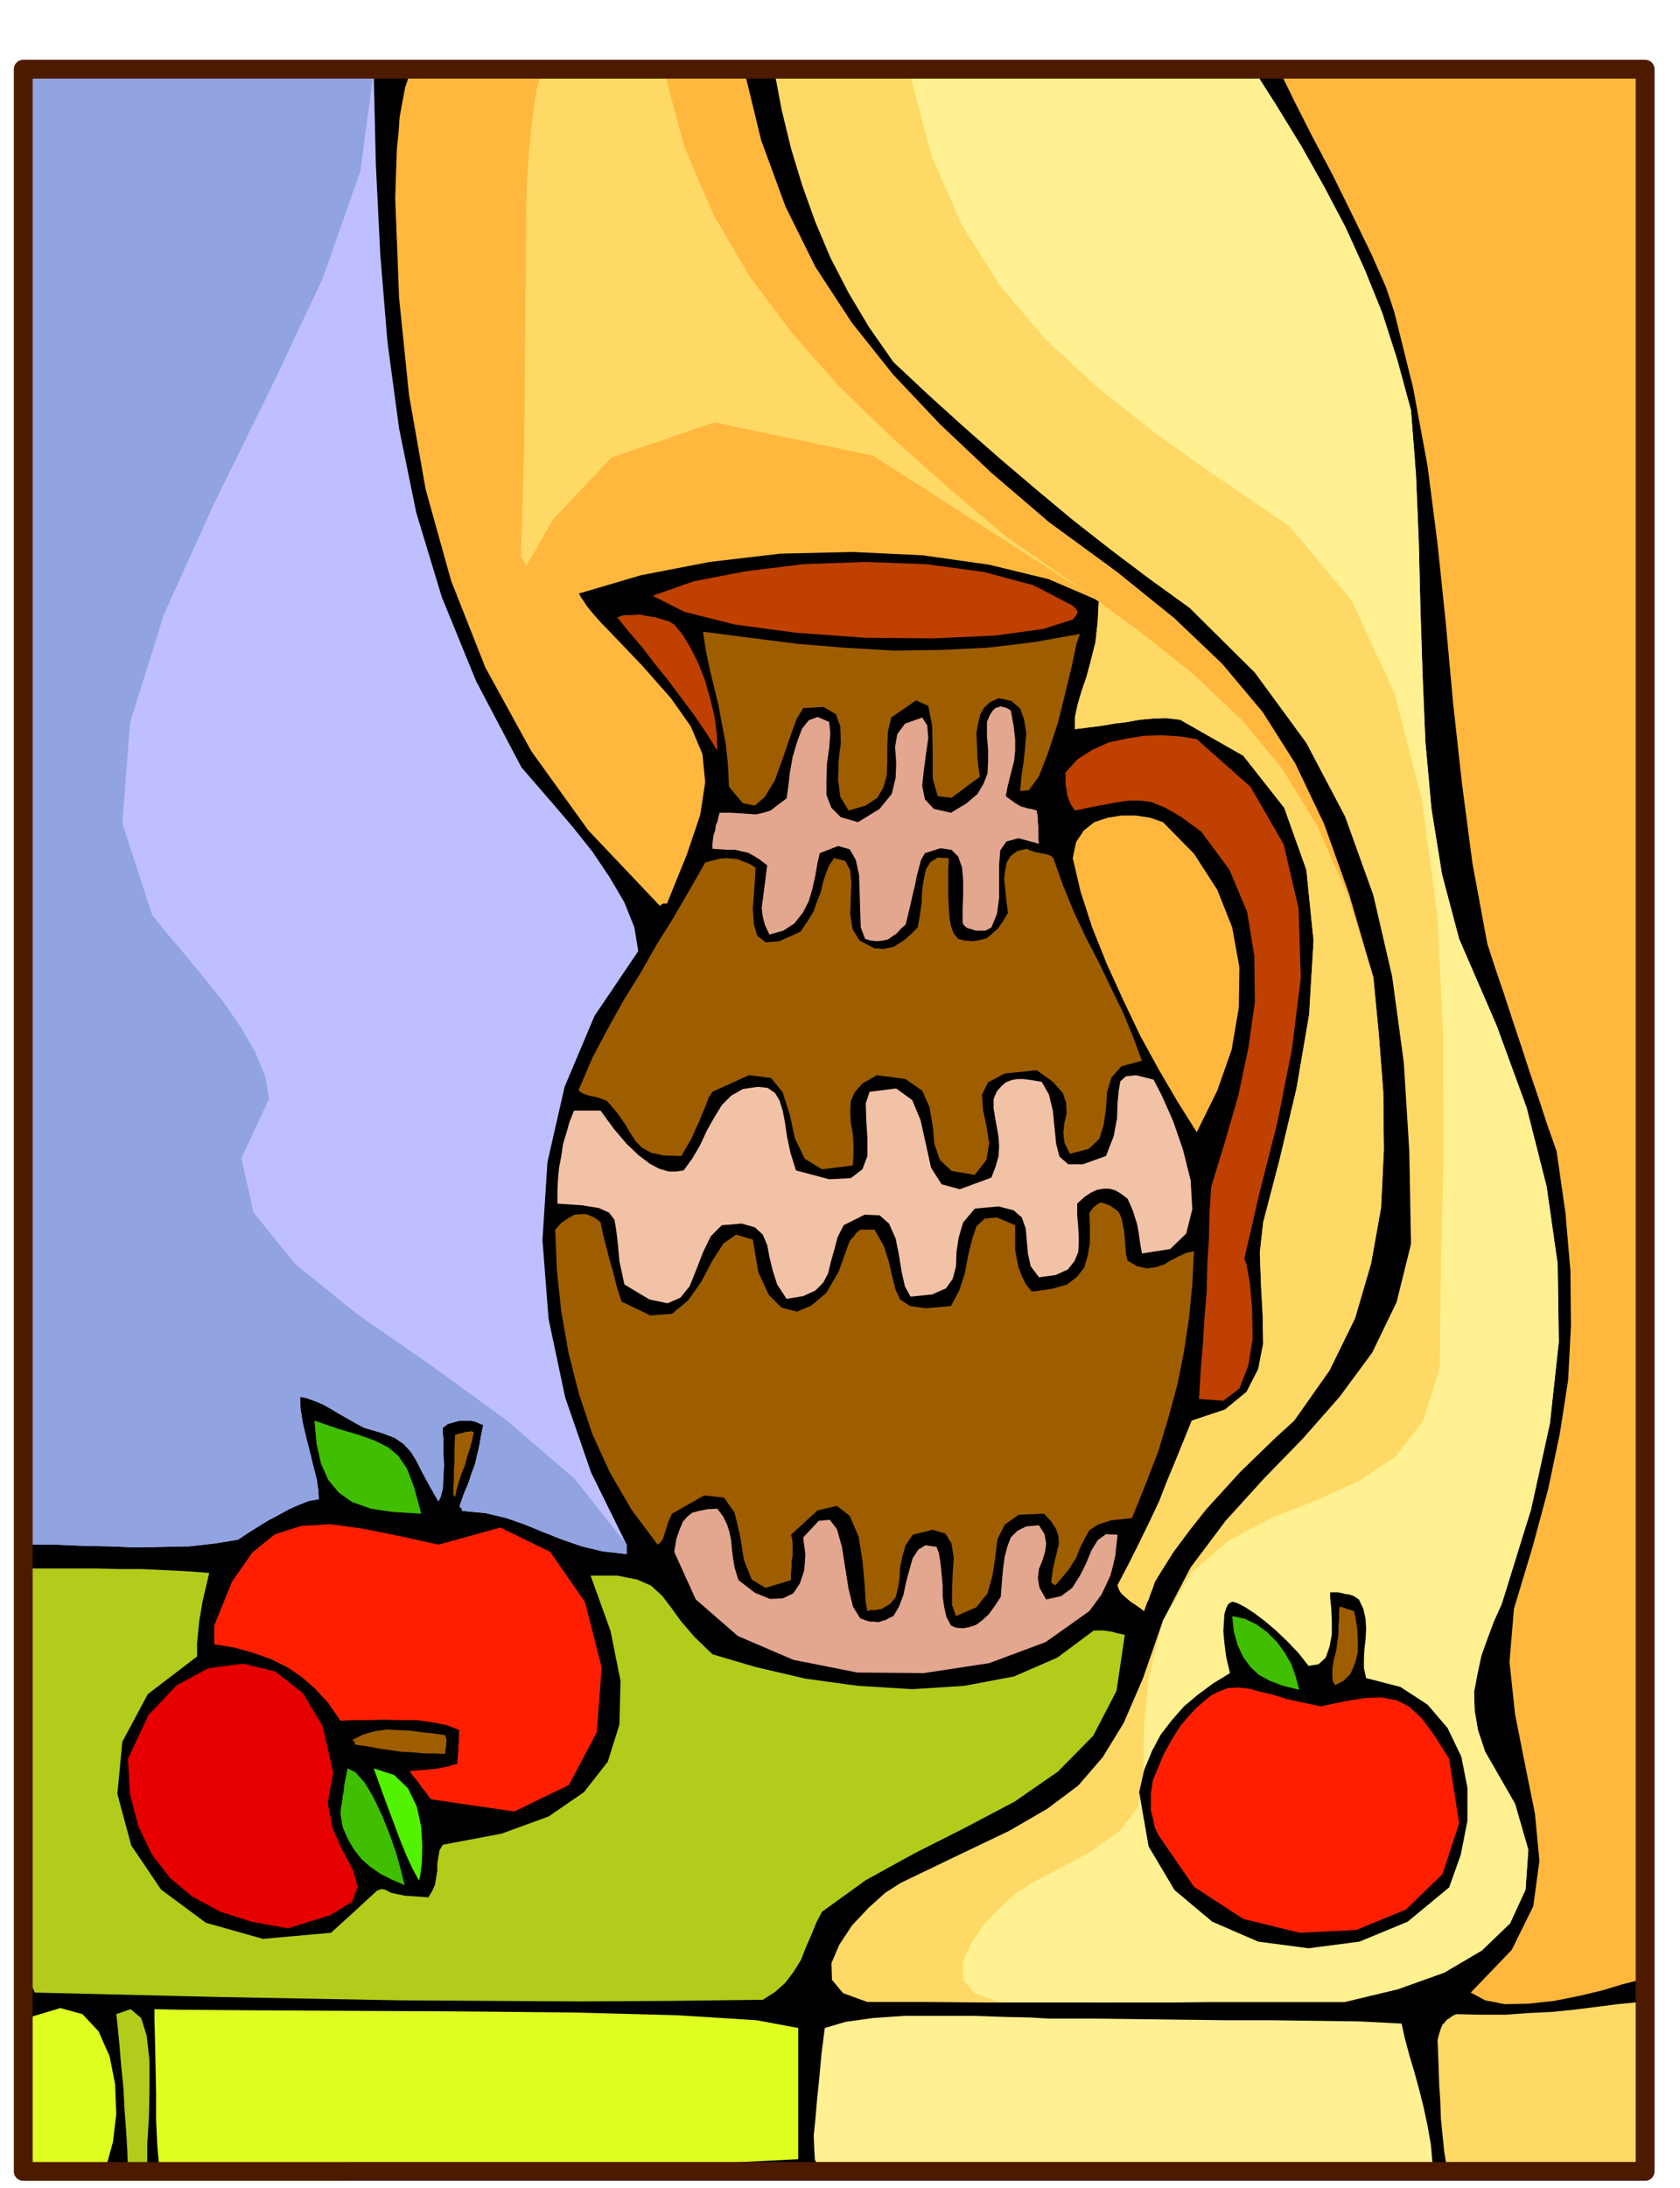 <svg xmlns="http://www.w3.org/2000/svg" fill-rule="evenodd" height="638.574" preserveAspectRatio="none" stroke-linecap="round" viewBox="0 0 3035 3952" width="490.455"><style>.brush1{fill:#000}.pen1{stroke:none}.brush2{fill:#deff1f}.brush3{fill:#b3cc1c}.brush7{fill:#ff1f00}.brush8{fill:#40bf00}.brush9{fill:#9e5e00}.brush11{fill:#ffb83d}.brush12{fill:#ffd966}.brush14{fill:#bf4000}.brush15{fill:#e3a68f}</style><path class="pen1 brush1" d="m46 116 107 7 222 6 303 2 353 1 368-3 351-2 301-6 218-5 59 3 93 1 113-1h122l117-2 101-1 71-1 31 1 2 474-1 473-4 472-4 472-5 471-1 473 1 475 8 479-1 3 5 3 3 4 1 7-3-4-2-1-4-2-4-2-225-2h-363l-454 2-493 3-486 1-425 1-317-1-158-4-10-438-4-547v-608l4-618 4-580 4-490 2-353V116z"/><path class="pen1 brush2" d="M55 3681v-20l1-10 3-9 50-15 40 11 29 31 20 45 10 51 2 54-6 50-11 40-65 16-44 2-28-12-12-24-4-37 3-48 6-58 6-67z"/><path class="pen1 brush3" d="M50 3328v-185l1-61v-125l-1-62v-62h124l41 1h40l41 2 41 2 41 3-4 17-4 17-4 17-3 18-3 17-2 20-2 21v24l-89 68-46 86-9 94 25 93 54 80 81 60 103 29 123-11 44-40 26-24 13-12 8-3 6 1 12 6 24 5 43 3 7-12 5-11 2-13 2-12v-13l2-12 2-12 6-10 106-20 85-31 64-44 43-55 21-67 2-79-18-90-36-100h49l35 7 25 11 20 18 16 21 18 25 24 28 33 32 78 23 90 21 95 13 98 6 94-6 90-17 78-34 66-49h18l6 1 7 1 5 1 6 2 6 1 8 2-15 101-42 81-64 65-78 54-89 47-91 46-89 49-79 57-10 19-9 22-10 23-9 23-13 21-15 20-19 17-22 14-165 2-164 1-163-1-163-1-164-3-164-3-166-4-166-4-7-15-3-30-3-41v-45l-1-48v-74l1-18z"/><path class="pen1" style="fill:#bfbfff" d="m50 2622-1-122v-136l-1-170v-224l-1-298-1-391V138l49-1h71l86-1h95l95-2 92-1 79-2 62-2 4 168 8 163 13 158 21 156 31 152 46 152 62 152 82 156 26 30 32 37 35 41 35 44 31 46 27 46 18 45 7 43-79 117-54 128-31 136-9 141 11 142 30 142 47 136 64 130v17l-44-5-37-9-35-12-33-13-34-14-34-12-38-9-42-4-1-4-4-4 8-23 8-19 6-18 6-16 4-17 4-17 3-18 4-19-7-3-7-3-9-2h-20l-10 3-11 3-9 7v8l1 16v20l1 24-1 22-1 20-4 15-4 8-17-30-13-24-10-20-10-16-13-14-16-11-24-9-31-9-15-8-14-8-16-9-15-9-16-9-15-6-14-5-11-2 1 22 4 25 6 26 7 27 6 25 6 23 3 20 1 17-18 3-18 7-18 8-18 10-19 10-18 11-19 12-18 12-43 7-45 5-48 1-47 1-50-2-49-1-48-2H55l-3-21-1-21-1-21v-105z"/><path class="pen1" style="fill:#91a3e0" d="m50 2622-1-122v-136l-1-170v-224l-1-298-1-391V138l49-1h71l86-1h95l95-2 92-1 79-2 62-2-24 180-68 194-95 201-101 205-91 201-61 195-14 182 54 166 26 32 32 38 34 41 36 45 31 45 27 46 18 44 7 41-50 107 22 98 75 93 114 92 133 92 136 99 123 106 93 118v17l-44-5-37-9-35-12-33-13-34-14-34-12-38-9-42-4-1-4-4-4 8-23 8-19 6-18 6-16 4-17 4-17 3-18 4-19-7-3-7-3-9-2h-20l-10 3-11 3-9 7v8l1 16v20l1 24-1 22-1 20-4 15-4 8-17-30-13-24-10-20-10-16-13-14-16-11-24-9-31-9-15-8-14-8-16-9-15-9-16-9-15-6-14-5-11-2 1 22 4 25 6 26 7 27 6 25 6 23 3 20 1 17-18 3-18 7-18 8-18 10-19 10-18 11-19 12-18 12-43 7-45 5-48 1-47 1-50-2-49-1-48-2H55l-3-21-1-21-1-21v-105z"/><path class="pen1 brush3" d="m210 3638 26-9 19 16 10 32 5 45v50l-1 53-3 48v40l-5 2-8 1h-16l-6 1-1-32-2-35-3-39-2-39-4-40-3-36-3-32-3-26z"/><path class="pen1" style="fill:#e60000" d="m231 3177 37-79 51-54 58-31 62-8 58 14 50 39 36 60 19 85-10 53 9 47 18 40 19 35 8 30-10 27-39 24-77 24-66-12-56-18-50-27-41-34-33-43-24-50-15-57-4-65z"/><path class="pen1 brush2" d="m279 3629 47 1 124 1 175 1 204 1 207 2 188 5 143 9 75 14v237l-141 7-142 6-144 2-144 2H725l-145 1H435l-143 4-5-16-3-33-2-44v-49l-1-51-1-46-1-35v-19z"/><path class="pen1 brush7" d="m387 2936 32-79 37-53 41-33 48-15 52-3 58 8 65 13 72 16 112-31 90 44 63 91 30 118-9 117-50 95-99 48-150-22-6-7-4-6-6-7-4-6-5-7-5-6-5-6-4-6 12-1 12-1 11-1 12-1 10-2 11-2 9-3 9-2 1-13 1-11v-10l1-7v-17l1-3-23-9-25-5-29-4h-29l-31-1-28 1h-27l-23 1-22-32-23-25-25-22-25-17-30-15-31-11-35-10-37-6v-34z"/><path class="pen1 brush8" d="m568 2566 44 15 37 11 28 10 24 12 18 15 16 23 13 34 13 48-51-3-40-6-34-12-24-17-19-23-13-29-8-36-4-42zm47 710 1-11 2-10 1-10 2-10 1-11 2-10 2-11 2-9 14 7 17 19 16 27 16 34 14 35 12 35 8 30 6 24-23-10-20-10-19-13-16-14-14-18-11-19-9-21-4-24z"/><path class="pen1 brush9" d="m636 3143 20-10 21-6 21-3 23 1 21 1 22 3 20 2 20 3 2 6 1 6-1 3v4l-1 6-1 9-19-1h-19l-21-2-20-1-21-3-21-3-21-4-21-3-1-6-4-2z"/><path class="pen1" style="fill:#52f200" d="m675 3194 37 12 25 24 16 33 8 37 2 35-1 31-3 22-2 9-12-22-11-24-11-27-10-27-11-29-10-27-9-25-8-22z"/><path class="pen1 brush11" d="m714 357 1-30 1-29 1-30 3-28 2-29 5-27 5-26 8-24 75-3 75-1 75-2 76-1 75-2 75-1 76-2 76-1 32 132 44 120 54 109 66 101 74 93 85 90 93 88 104 89 123 90 104 84 86 82 73 87 59 93 52 109 45 126 44 151 10 104 8 104 1 104-5 104-18 101-29 99-46 94-64 91-33 30-32 31-32 31-31 34-31 34-30 38-29 39-27 43-7 12-4 12-4 10-3 9-3 6-2 6-2 5-1 4-8-6-7-5-8-5-6-5-7-6-6-6-4-7-2-7 21-40 19-38 18-37 17-36 14-36 15-36 15-37 15-37 60-20 39-32 21-41 9-46-1-53-3-55-2-57 6-54 30-115 30-126 23-134 8-134-13-128-40-112-74-94-114-65-26-3-24 1-23 2-22 4-24 3-23 4-24 3-24 3v-22l5-23 7-24 9-26 8-30 8-32 4-36 2-39-91-39-107-26-120-17-126-6-131 3-128 15-124 24-112 33 3 6 5 7 5 8 7 9 6 7 7 8 6 7 8 8 67 70 52 59 36 51 21 50 5 51-9 59-24 71-36 89h-7l-6 4-129-136-103-143-83-151-62-157-46-165-30-170-18-176-7-181z"/><path class="pen1 brush12" d="m951 357 1-30 2-29 2-30 3-28 3-29 4-27 4-26 7-24 59-2h48l6 1h5l15 1h91l36 133 52 121 65 111 77 103 85 96 95 92 100 89 106 90 127 88 113 82 98 78 87 82 74 89 64 104 54 123 47 150 10 104 8 104 1 104-5 104-18 101-29 99-46 94-64 91-33 30-32 31-32 31-31 34-31 34-30 38-29 39-27 43-7 12-4 12-4 10-3 9-3 6-2 6-2 5-1 4-8-6-7-5-8-5-6-5-7-6-6-6-4-7-2-7 21-40 19-38 18-37 17-36 14-36 15-36 15-37 15-37 60-20 39-32 21-41 9-46-1-53-3-55-2-57 6-54 30-115 30-126 23-134 8-134-13-128-40-112-74-94-114-65-26-3-24 1-23 2-22 4-24 3-23 4-24 3-24 3v-22l5-23 7-24 9-26 8-30 8-32 4-36 2-39-408-262-286-60-186 63-106 112-48 84-10-18 6-197 4-450z"/><path class="pen1 brush9" d="m822 2592 5-2 10-2 5-2h5l5-1 4 2-3 14-4 15-5 15-4 16-6 14-5 15-4 14-3 14-3-4v-15l1-12v-16l1-18v-22l1-25zm181-371 12-13 12-8 11-6 12-1h9l10 4 8 4 8 7 5 24 6 23 5 20 6 20 4 16 4 16 4 12 4 12 52 25 39-3 29-24 24-34 20-38 20-31 23-16 30 9 10 59 19 41 23 23 28 7 26-11 27-23 22-38 18-50 3-7 6-6 5-7 7-6h26l17 30 9 29 6 26 6 24 8 17 18 12 29 4 45-4 15-28 10-31 6-32 7-29 8-24 15-14 22-2 33 14v45l3 16 3 15 6 16 7 14 11 14 36-5 28-8 18-14 13-17 6-21 4-23v-27l-1-27 7-10 9-7 5-2 7 2 10 4 13 9 3 4 4 9 2 10 3 14 1 13 1 14 1 13 3 13 17 10 18 4 15-2 16-5 13-8 14-7 13-6 14-3-3 60-6 61-9 60-12 60-16 59-18 60-23 60-25 62-38 4-24 8-15 10-8 14-8 16-8 20-14 22-23 27-4-1-4-4 3-23 4-18 4-16 3-13-1-14-4-12-9-14-13-14-46 2-25 18-13 26-4 33-5 33-9 32-20 25-37 16-7-20v-26l1-30 2-29-4-26-11-18-23-7-36 9-13 19-6 21-4 20-1 20-3 17-4 16-10 12-15 9-5 1-7 1h-7l-7 2-3-15-2-33-4-44-7-43-16-37-23-18-35 8-48 44 2 8 1 9v21l-2 10v11l-1 11v12l-46 14-25-15-14-35-7-44-10-42-19-27-36-4-58 33-7 16-4 13-3 9-2 7-5 7-5 4-47-63-39-67-32-70-24-72-19-75-13-74-8-75-3-73z"/><path class="pen1" style="fill:#f2c2a6" d="M1037 2006h48l24 33 23 27 21 20 21 16 17 9 17 5h14l13-2 16-22 14-24 12-26 13-23 14-23 17-17 21-12 27-4 18 2 13 9 8 13 6 19 4 21 4 27 6 28 10 32 60 16 39-2 21-16 9-24v-32l-2-32-1-31 7-21 48-6 29 21 15 36 10 45 9 41 19 30 33 9 57-21 8-21 5-18 1-18-1-16-3-17-3-17-3-18v-17l6-14 8-9 8-7 10-4 10-2h13l14 2 18 3 13 23 7 29 3 30 3 30 6 23 16 14h26l42-15 14-36 6-32 1-28 2-22 3-17 10-9 18-2 32 8 15 29 20 45 18 52 14 56 3 52-11 44-29 28-51 8-3-17-2-14-2-13-2-10-4-12-3-10-5-12-5-11-12-9-10-6-11-3h-10l-12 2-11 5-12 8-13 12v21l2 23 1 22-1 21-7 17-12 15-22 10-30 4-15-20-5-23-2-23-2-22-7-20-15-13-27-7-43 4-21 25-8 27-4 26-1 27-6 22-12 17-25 11-39 4-10-18-6-26-5-31-6-30-12-27-17-15-27-1-38 19-11 22-6 23-6 21-5 21-9 17-14 14-22 10-30 5-17-26-8-25-6-25-4-21-8-19-14-13-24-7-36 3-20 20-14 29-12 31-12 30-17 21-23 10-33-7-45-27-9-42-3-33-3-25-3-17-10-13-18-8-30-5-45-3v-23l1-21 2-21 4-21 3-21 6-20 6-21 8-20z"/><path class="pen1 brush9" d="m1046 1967 24-56 28-53 29-52 31-50 29-51 30-48 29-50 28-49 14-4 13-3 11-1 12 1 9 1 10 4 10 4 12 7-1 20-2 27-2 28 2 28 6 20 15 12 25-2 38-17 13-19 11-18 6-18 7-17 4-18 5-15 6-15 9-13 20 5 9 17 2 23-1 28-1 28 4 27 13 21 27 14h8l8 1 9-2 10-2 9-6 11-7 11-10 12-12 4-23 3-22 1-23 3-19 4-18 8-13 13-8 20 1-1 21v44l1 22 1 19 3 17 5 13 8 10 13 3 14 1 12-2 12-3 10-8 11-10 9-13 9-15-3-23-2-20-2-19 2-16 3-14 7-11 12-9 18-4 2 2 6 2 6 2 9 2 7 1 8 2 5 2 4 4 17 48 20 49 22 47 24 46 21 44 22 45 18 44 16 43-37 10-18 20-8 27-2 30-4 28-8 26-19 18-34 9-10-20-2-18 2-18 4-17-1-19-6-18-18-20-29-21-58 6-30 16-11 22 2 28 6 29 5 31-5 30-21 27-42-7-21-20-10-29-3-33-6-34-13-29-30-21-52-7-26 15-14 16-7 16-1 19 1 20 4 22 1 25-1 30-56 7-31-19-18-37-9-42-13-41-21-26-40-5-66 30-7 11-5 14-6 14-6 15-7 15-7 16-9 15-9 16-32-1-23-5-16-9-11-11-10-15-10-17-14-20-18-21-9-4-9-3-10-2-8-2-8-3-5-3-3-3 1-2z"/><path class="pen1 brush14" d="m1115 1115 12-4h15l14-1 15 3 13 2 13 4 11 3 10 6 15 18 15 25 14 28 12 31 9 32 8 33 4 31 1 30-20-32-21-31-24-32-23-31-25-31-23-30-24-28-21-26zm64-39 74-26 93-18 105-13 112-4 110 4 104 14 90 24 71 37 6 6 3 6-3 6-6 7-53 17-87 12-111 5-123-1-125-9-112-15-91-23-57-29z"/><path class="pen1 brush15" d="m1218 2803 4-24 6-17 6-14 8-9 9-7 12-3 15-3 18-1 11 15 7 15 4 13 3 15 1 13 2 17 3 18 7 23 30 23 27 11 23-1 19-9 12-18 8-24 2-28-4-31 28-30 20-2 13 17 9 32 6 38 6 38 8 32 13 21 8 3 9 3h8l8 1 6-2 7-2 7-4 7-3 10-17 8-21 5-24 6-22 6-21 10-15 13-8 20 3 4 11 3 17 2 20 2 21v21l3 20 4 17 8 15 9 4 12 1 12-2 12-4 11-8 12-11 11-15 11-17 2-27 2-23 3-22 5-19 6-16 12-12 16-8 23-2 10 16 3 17-2 15-5 16-6 15-2 17 3 17 12 21 27-6 20-15 14-22 11-22 10-24 11-18 15-11 21 1-2 18-2 19-4 18-5 19-8 17-8 17-11 15-11 15-79 56-102 38-118 18-120-1-116-23-100-43-76-66-39-86z"/><path class="pen1 brush9" d="m1270 1141 85 11 86 11 86 7 86 5 85-1 85-4 84-10 84-15-6 17-8 38-12 50-14 56-17 52-17 44-18 25-16 2 2-25 4-26 3-28 2-26-4-25-7-19-16-14-23-5-15 7-11 10-7 12-4 16-3 18 1 23 1 25 4 31-51 38-25-3-9-32v-47l-1-48-7-36-22-10-45 31-6 26-1 27v26l-1 26-6 21-11 19-21 14-31 9-15-25-4-31 1-34 4-32-1-30-8-22-22-13-37 2-12 20-12 33-13 38-14 39-18 30-18 16-22-4-25-30-2-41-4-37-7-36-6-33-8-33-8-33-7-34-5-33z"/><path class="pen1 brush15" d="M1300 1468h20l17 1 15 1 14 1 13-3 13-4 13-10 16-12 3-21 3-26 5-28 8-27 9-24 12-15 16-6 21 9 2 20-2 27-4 28-1 30v27l9 23 17 17 31 9 39-24 22-27 7-29 1-28-2-28 4-23 14-19 31-11 9 14 2 23-4 28-4 30-3 28 5 25 16 17 31 7 28-17 20-17 11-19 7-18 1-21v-22l-2-24v-26l5-12 5-8 5-5 6-2 4-1 5 1 6 2 7 4 5 27 3 25v21l-2 19-4 15-4 16-4 16-3 16 8 6 7 5 6 4 7 4 5 1 6 2 7 1 10 3 1 6 1 7v8l1 9v22l1 8-37-10-22 6-11 16-2 26v60l-4 29-10 24-5 3-6 3h-17l-9-3-7-2-6-5-2-5v-24l1-25v-27l-2-23-7-20-12-12-20-3-28 9-7 12-4 15-4 15-3 16-4 16-4 18-4 17-5 20-9 8-7 8-9 6-7 5-10 2-9 1-11-1-11-3-8-21-1-29-1-33-1-32-6-28-11-19-21-6-33 13-4 17-4 23-5 23-7 24-11 21-15 19-20 13-25 7-8-17-4-15-2-16 2-15 2-16 2-15 2-16 2-15-13-10-11-7-11-6-10-2-12-3h-12l-15-1-15-1v-9l1-8 1-8 3-8 1-9 3-7 2-9 2-7z"/><path class="pen1 brush12" d="m1399 129 37-9 85-5 117-4 139-1 143-1 138 1 116 1 82 1 49 77 46 75 41 73 39 74 34 75 32 79 27 84 25 92 9 116 5 120 3 121 4 122 5 120 11 121 19 118 31 117 68 157 54 148 36 142 20 140 2 141-16 147-34 155-53 171-14 31-12 32-11 31-7 33-6 32 1 34 6 35 13 39 54 94 24 83-5 72-28 61-51 49-68 40-84 30-96 23h-321l-107 1h-217l-109-1h-108l-44-16-20-24-1-30 14-33 23-35 30-32 30-27 28-18 108-52 88-42 69-40 56-42 44-51 38-62 35-81 36-104 50-96 63-84 69-76 71-73 66-75 59-80 44-91 26-105-3-167-10-161-21-155-34-147-51-142-70-133-93-127-118-117-72-52-69-52-69-54-66-55-67-57-65-57-64-58-63-59-44-63-37-62-33-64-27-64-24-67-20-66-17-70-13-69z"/><path class="pen1" d="m1645 138 25-10 56-6 78-5 94-2 99-3h259l49 77 46 75 41 73 39 74 34 75 32 79 27 84 25 92 9 116 5 120 3 121 4 122 5 120 11 121 19 118 31 117 68 157 54 148 36 142 20 140 2 141-16 147-34 155-53 171-14 31-12 32-11 31-7 33-6 32 1 34 6 35 13 39 54 94 24 83-5 72-28 61-51 49-68 40-84 30-96 23h-246l-64 1h-136l-82-1h-97l-44-16-20-24-1-30 14-33 23-35 30-32 30-27 28-18 99-52 60-42 31-40 12-42v-51l1-62 8-81 26-104 52-87 68-58 77-41 80-31 75-34 67-44 51-66 30-95 2-183 5-203-1-214-10-215-28-210-49-192-78-169-112-134-126-86-116-82-106-84-94-87-82-97-68-108-55-125-38-144zm-155 3525 37-11 50-7 58-4h123l57 2 46 1 34 2h81l81 1 80 1 81 1h78l79 1 78 1 79 4 6 27 8 30 9 30 9 33 8 32 7 33 6 34 3 35-60 7-120 4-162 1-183-1-189-3-173-2-139-2h-85l-5-13-1-19-1-24 3-29 3-35 4-39 4-44 6-47z" style="fill:#fff091"/><path class="pen1 brush14" d="m1925 1395 22-24 27-17 29-13 32-7 32-5 32-1 32 2 31 5 97 86 60 104 27 116 4 125-16 129-26 131-32 126-28 121 4 11 6 34 4 46 1 54-8 49-16 41-29 22-44-3 3-51 4-48 3-48 4-48 1-48 3-47 1-47 3-46 25-82 24-83 18-85 12-84-1-83-13-80-32-76-51-69-37-27-28-16-24-10-20-3h-23l-25 4-32 6-39 8-7-10-4-9-3-9-1-9-2-9v-23z"/><path class="pen1 brush11" d="m1938 1550 6-29 14-21 19-15 24-8 25-4h26l26 4 23 8 56 57 42 65 27 68 13 72-1 73-13 76-26 74-37 75-34-54-34-58-34-62-31-65-30-66-26-65-21-65-14-60z"/><path class="pen1 brush1" d="m2058 3237 9-40 14-34 16-30 20-26 22-25 25-21 27-20 31-19-7-30-3-24-2-21 1-17 1-15 3-10 4-8 7-4 8 2 14 7 17 11 20 15 20 17 21 20 20 21 18 23 18-3 13-12 7-20 4-22v-25l-1-22-2-19v-10h12l7 1 8 2 7 1 7 2 5 3 6 4 8 17 4 18 1 18-1 19-2 17-1 18v17l4 18 62 16 49 32 36 42 25 52 11 56v60l-12 61-21 59-75 62-87 36-92 12-91-12-83-36-68-57-47-79-17-98z"/><path class="pen1 brush7" d="m2088 3203 14-34 15-27 15-24 15-18 14-15 14-12 12-10 13-7 18-7 19-1 19 2 22 6 22 5 25 8 28 6 33 7 43-9 37-6 30-1 27 5 22 11 23 21 23 31 27 43 18 116-30 92-66 64-90 37-102 5-102-25-89-58-64-93-7-15-3-15-4-15v-30l2-13 2-13 5-11z"/><path class="pen1 brush8" d="m2226 2919 23 5 21 10 19 14 18 18 14 19 12 21 8 23 6 23-29-7-24-9-20-11-15-14-13-18-10-21-7-25-3-28z"/><path class="pen1 brush11" d="m2308 116 60 3h85l100-1 107-1 102-2 91-1 68-1 38 3 6 346 3 279 1 228 1 196-1 178-1 179-1 197v537l1 292-1 270-1 241-2 202-2 160-2 107-1 49-28 7-36 11-42 10-45 9-46 5-43 1-36-7-26-14 74-77 39-79 11-82-8-85-18-89-18-91-10-94 8-96 34-113 28-104 21-100 15-97 5-98-1-99-9-105-16-111-17-48-15-46-16-47-15-46-16-48-15-46-16-47-15-46-27-146-19-145-16-145-13-143-15-144-18-140-26-141-34-137-15-45-26-59-34-70-36-73-37-70-31-61-23-47-9-23z"/><path class="pen1 brush9" d="m2407 3013 3-17 4-15 2-15 2-14v-14l1-13v-12l1-11 5 1 8 3 7 2 6 2 3 13 3 19 1 20v22l-5 20-8 19-13 13-15 8-4-7-1-7v-17z"/><path class="pen1 brush12" d="m2597 3685 3-12 3-9 3-7 4-4 4-5 5-3 5-4 7-3 45 1h44l41-3 42-2 40-4 40-5 39-5 41-4v34l1 37 2 38 3 39 2 38 2 39 2 36 1 36-28 7-39 5-49 1h-53l-56-3-52-2-48-2-37-2-5-31-3-30-3-30-1-30-2-30-1-29-1-28-1-24z"/><path fill="none" style="stroke:#4d1a00;stroke-width:34;stroke-linejoin:round" d="M42 125h2930v3797H42V125"/></svg>
